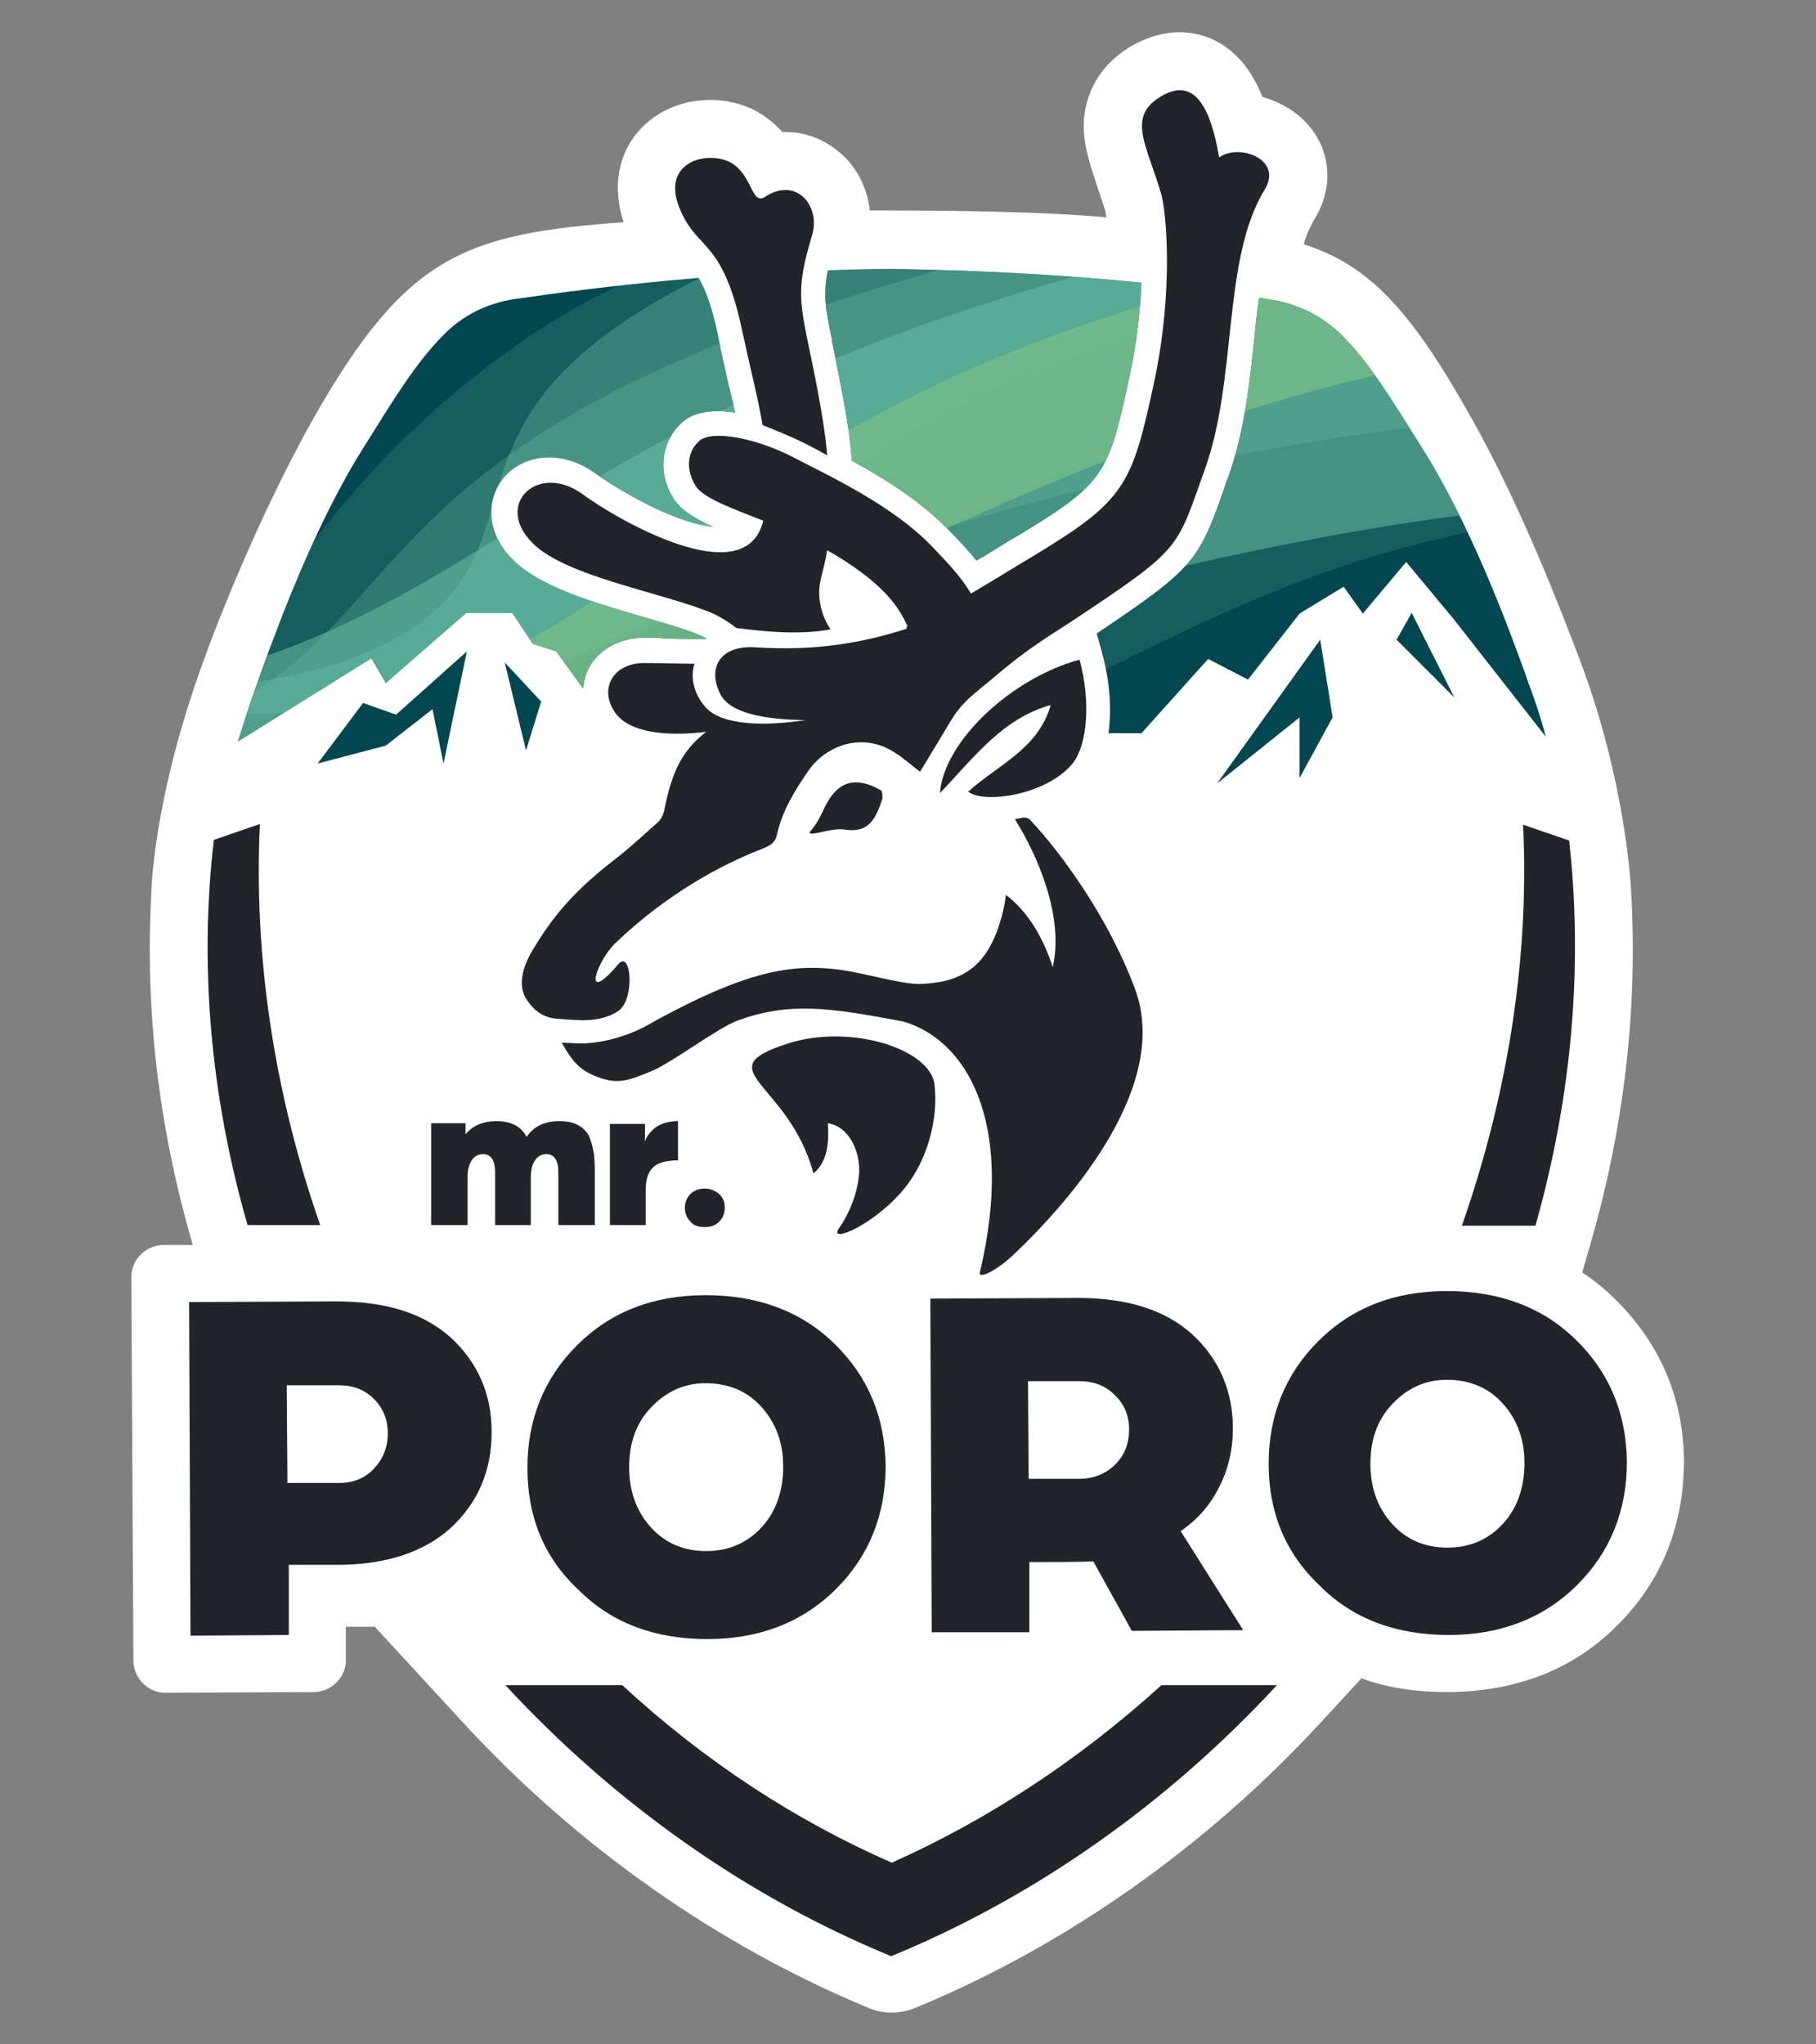 <?xml version="1.0" encoding="utf-8"?>
<!-- Generator: Adobe Illustrator 26.0.1, SVG Export Plug-In . SVG Version: 6.00 Build 0)  -->
<svg version="1.1" id="Laag_1" xmlns="http://www.w3.org/2000/svg" xmlns:xlink="http://www.w3.org/1999/xlink" x="0px" y="0px"
	 viewBox="0 0 264.1 297.2" style="enable-background:new 0 0 264.1 297.2;" xml:space="preserve">
<rect x="0" y="0" width="264.1" height="297.2" fill="#808080" stroke="none"/>
<style type="text/css">
	.st0{fill:#FFFFFF;}
	.st1{fill:#212529;}
	.st2{fill:#024650;}
	.st3{clip-path:url(#SVGID_00000064312527470502081040000004687540528783805585_);}
	.st4{opacity:0.19;fill:#69BEA0;}
	.st5{opacity:0.38;fill:#69BEA0;}
	.st6{opacity:0.3;fill:#69BEA0;}
	.st7{opacity:0.69;fill:#90C365;}
	.st8{opacity:0.55;fill:#69BEA0;}
	.st9{clip-path:url(#SVGID_00000118396214862657591480000013714569385776175505_);}
	.st10{clip-path:url(#SVGID_00000111902469012124654220000012223555993627409341_);}
</style>
<g>
	<path class="st0" d="M234.9,188.9c-1.5-1.5-3.1-2.8-4.8-3.9l1.3-4.5c4.9-17.1,6.8-34.3,5.8-51.2c0,0-0.7-15.6-7.5-33.5
		c-2.8-7.4-8.6-22.4-15.7-35c-8.8-15.7-14.8-22.2-24.4-25.3c0.4-1.4,1-2.7,1.6-3.7c3-4.9,2.3-10.8-1.9-14.6
		c-1.6-1.5-3.6-2.5-5.7-3.1c-1.4-3.5-3.6-6.7-7.3-8.4c-2.2-1-6.6-2.1-12.1,1.2c-4.2,2.6-6.5,6.6-6.6,11.3c0,3.1,1,5.9,1.9,8.7
		c0.4,1.2,0.8,2.4,1.2,3.6c0.1,0.2,0.1,0.6,0.2,1.1c-5.3-0.5-15.2-1-31.4-1c-1,0-2,0-3,0c-0.4-3.6-2.2-6.9-5.1-9
		c-2.3-1.7-4.9-2.5-7.6-2.4c-1.1-1.2-2.5-2.4-4.3-3.3c-5.3-2.5-11.8-1.5-15.8,2.3c-3.7,3.5-4.8,8.7-3,14.1
		c-23,1.7-31.6,4.7-45.1,28.5c-7.1,12.6-13.2,27.5-15.9,35c-7.6,20.7-7.7,34.2-7.7,34.2c-0.9,16.7,1,33.6,5.9,50.5l0.1,0.5l-4.2,0
		c-2.6,0-4.8,2.2-4.7,4.8l0.3,55.6c0,2.6,2.2,4.8,4.8,4.7l21.4-0.1c2.6,0,4.8-2.2,4.7-4.8l0-4.7h4.2l12.9,14
		c16.7,18.1,37.1,32.4,59.1,41.5c2,0.8,4.3,0.8,6.4,0l0,0c21.9-9,42.4-23.4,59.1-41.5l6-6.5c3.8,1.4,8,2,12.5,2l0.2,0
		c9.9-0.1,18.2-3.3,24.6-9.8c6.4-6.4,9.6-14.5,9.6-23.9C244.8,203.2,241.4,195.3,234.9,188.9z"/>
	<path class="st1" d="M100.4,177.6c-0.5-0.5-0.8-1.2-0.8-2c0-0.8,0.3-1.5,0.8-2c0.5-0.5,1.2-0.8,2.1-0.8c0.8,0,1.5,0.3,2.1,0.8
		c0.6,0.6,0.8,1.2,0.8,2c0,0.8-0.3,1.5-0.8,2c-0.6,0.6-1.3,0.8-2.1,0.8C101.6,178.4,100.9,178.2,100.4,177.6"/>
	<path class="st1" d="M212.6,178.2h10.7c5.4-19.1,6.9-38.1,4.9-56l-6.7-2.3C222.4,138.7,219.5,158.5,212.6,178.2"/>
	<path class="st1" d="M168.9,245c-12,10.9-25.3,19.6-39.2,25.8c-14-6.1-27.3-14.8-39.2-25.8H73.5c16.1,17.4,35.4,30.9,56.1,39.4
		c20.7-8.5,40-22,56.1-39.4H168.9z"/>
	<path class="st1" d="M27.7,237.8l-0.2-48.5l21.4-0.1c7.2,0,12.7,1.7,16.7,5.3c3.9,3.6,5.9,8.2,5.9,13.7c0,5.5-1.9,10.1-5.8,13.8
		c-3.9,3.6-9.5,5.5-16.6,5.5l-7.1,0l0,10.2L27.7,237.8z M41.8,215.6l7.5,0c2.1,0,3.8-0.7,5.1-2.1c1.3-1.4,2-3.1,2-5.1
		c0-2-0.7-3.7-2-5c-1.4-1.4-3.1-2-5.1-2l-7.6,0L41.8,215.6z"/>
	<path class="st1" d="M76.7,213.4c0-7,2.4-13,7.2-17.8c4.8-4.8,11-7.3,18.7-7.3c7.6,0,13.9,2.3,18.8,7.1c4.9,4.8,7.3,10.7,7.4,17.7
		c0,7.1-2.4,13.1-7.2,17.9c-4.8,4.8-11.1,7.3-18.7,7.3c-7.6,0-13.9-2.3-18.7-7.1C79.1,226.5,76.7,220.5,76.7,213.4 M91.5,213.3
		c0,3.6,1.1,6.5,3.2,8.8s4.8,3.4,8,3.4c3.3,0,6-1.2,8.1-3.5c2.1-2.3,3.1-5.3,3.1-8.8c0-3.5-1.1-6.4-3.2-8.7
		c-2.1-2.3-4.8-3.4-8.1-3.4c-3.1,0-5.7,1.2-7.9,3.5C92.5,206.9,91.5,209.8,91.5,213.3"/>
	<path class="st1" d="M135.5,237.3l-0.2-48.5l21.4-0.1c7.2,0,12.7,1.7,16.7,5.3c3.9,3.6,5.9,8.2,5.9,13.7c0,2.9-0.6,5.7-1.9,8.3
		c-1.3,2.7-3.2,4.9-5.7,6.6l9.1,14.4l-16.2,0.1L159,227c-2,0.1-5.1,0.1-9.3,0.1l0,10.2L135.5,237.3z M149.6,215l7.3,0
		c2.1,0,3.9-0.7,5.3-2.1c1.4-1.4,2-3.1,2-5.1c0-2-0.7-3.7-2.1-5c-1.4-1.4-3.1-2-5.2-2l-7.4,0L149.6,215z"/>
	<path class="st1" d="M184.5,212.8c0-7,2.4-13,7.2-17.8c4.8-4.8,11-7.3,18.7-7.3c7.6,0,13.9,2.3,18.8,7.1c4.9,4.8,7.3,10.7,7.4,17.7
		c0,7.1-2.4,13.1-7.2,17.9c-4.8,4.8-11.1,7.3-18.7,7.3c-7.6,0-13.9-2.3-18.7-7.1C187,225.9,184.5,220,184.5,212.8 M199.3,212.8
		c0,3.6,1.1,6.5,3.2,8.8c2.1,2.3,4.8,3.4,8,3.4c3.3,0,6-1.2,8.1-3.5c2.1-2.3,3.1-5.3,3.1-8.8c0-3.5-1.1-6.4-3.2-8.7
		c-2.1-2.3-4.8-3.4-8.1-3.4c-3.1,0-5.7,1.2-7.9,3.5C200.3,206.4,199.3,209.3,199.3,212.8"/>
	<path class="st1" d="M76.6,165.3c0.5-0.8,1.2-1.4,2.1-1.8c0.9-0.4,1.8-0.5,2.6-0.5c0.9,0,1.7,0.1,2.4,0.4c0.7,0.3,1.2,0.7,1.5,1.1
		c0.4,0.4,0.6,1,0.8,1.6c0.2,0.7,0.3,1.3,0.4,1.8c0,0.5,0.1,1.2,0.1,1.9v8.3h-5.3v-7.7c0-1.7-0.6-2.6-1.7-2.6
		c-0.8,0-1.3,0.3-1.7,0.9c-0.4,0.6-0.6,1.4-0.6,2.4v7H72v-7.7c0-1.7-0.6-2.6-1.7-2.6c-0.8,0-1.3,0.3-1.7,0.9
		c-0.4,0.6-0.6,1.4-0.6,2.4v7h-5.3v-14.8h5v1.6c1.1-1.3,2.6-1.9,4.5-1.9C74.4,163,75.8,163.8,76.6,165.3"/>
	<path class="st1" d="M88.7,178.2v-14.8h5.1v2.6c0.1-0.5,0.5-1.2,1.3-1.9c0.8-0.7,2-1.1,3.5-1.1v5.7c-1.8,0-3.1,0.4-3.7,1.1
		c-0.7,0.7-1,1.8-1,3.3v5H88.7z"/>
	<polygon class="st2" points="205.3,89.1 203.1,93 211.5,101.4 	"/>
	<polygon class="st2" points="192,93 177,113.9 189,104.3 189,113.1 193.8,104.3 	"/>
	<polygon class="st2" points="67.9,94.7 57.6,103.9 52.8,102.2 46.2,111 56.1,108.4 62.9,103.1 64.5,111 	"/>
	<polygon class="st2" points="73.4,96.3 76.5,109.1 78.7,102 	"/>
	<path class="st1" d="M46.6,178.2c-6.9-19.7-9.7-39.6-8.8-58.4l-6.7,2.3c-2.1,17.9-0.6,36.9,4.9,56H46.6z"/>
	<g>
		<path class="st1" d="M149.9,119.3c-0.3-0.4-0.8-0.5-1.3-0.4c0,0,0,0,0,0c-0.3,0.1-0.6,0.1-1,0.2c3.2,5.1,7.2,14.1,5.5,21.5
			c-1.7-5.2-4.1-8.4-6.8-10.5c-0.2,1.5-0.5,2.9-1,4.4c-1.6,4.9-4.3,7.8-9.6,8.4c-2.6,0.3-3.1,0.3-10.2-1.3c-9.1-2-15.8-1-30.2,6.8
			c-4.5,2.8-9,3.3-10.7,3.3c-1,0-2-0.1-2.9-0.1c1.1,1.9,2,3.5,4.3,4.6c3.7,1.7,5.4,0.9,8.8-0.5c2.9-1.2,9.5-6.2,12.4-7.3
			c7.6-2.8,13.5-1.9,24.1,0.1c8.9,2.5,16.5,14.1,11.2,36.5c-0.2,1,2.3-0.2,4.7-2.4c8.6-8.1,23.2-24.9,17.8-39
			C161.3,133.7,154.6,124.3,149.9,119.3z"/>
		<path class="st1" d="M140.8,115.1c2.3,1.8,11.3,0.5,15.1-4c2.2-2.6,2.8-8.9,1.1-15.2c-10.2,2.8-19.8,12.1-20.3,19.4
			c4.9-5.1,9-10.8,16.1-12.8C151,108.9,145.1,111.2,140.8,115.1"/>
		<path class="st1" d="M118.2,121.2c1.5-0.2,3.1-0.8,4.6-0.6c3.2,0.5,4.4-1,5.5-4.4c0.1-0.4,0-1.2-0.2-1.3c-1.9-1.1-4.2-1.8-6.1-0.3
			c-2.2,1.8-2.2,4.1-4.2,6.3C117.6,121.1,117.9,121.2,118.2,121.2"/>
		<path class="st1" d="M114.6,151.7c-12.1,3.9,0.1,5.5,3.7,18.9c1.9-1.6,2.3-4,2.1-7.3c3.2,0.5,4.9,4.4,4.5,7.8
			c-0.3,2.5-1.3,5.2-2.9,7.5c-1.6,2.3,5.2-0.5,9.6-5.9c3.3-4.1,4.9-10.1,4.3-15.1C135.2,152.5,123.7,148.8,114.6,151.7"/>
		<path class="st1" d="M177.3,22.9c-1.3-7.7-3.8-11.8-8.6-8.8c-4.9,3-1.8,7.2,0.2,14.2c0.7,2.6,1.8,13.6-1,27
			c-3.3,15.3-4.1,17.4-17.9,25.7c-2.2,1.3-5.4,3.3-8.8,5.3c-1.3-2.3-3.5-4.6-5.7-6.9c-5.7-5.9-14.5-10-20.1-12.9
			c-5.6-2.9-11.9-4-13.7-2.4c-1.8,1.6-2,4.2-0.5,6.6c1.1,1.7,5.2,3.2,9.8,5c-2.6,10.8-21.6-0.4-26.2-3.8c-6.5-4.8-13.1,1.4-7.3,7.1
			c4.9,4.9,19.2,7.2,26.2,10.2c1.1,0.5,2.2,1.2,3.4,2.1c4.6,0.6,9.3,1,13.7,0.2c-0.9-1.3-1.4-2.7-1.6-4.3c-0.3-2.6,0.5-3.6,1.1-7.2
			c2.1,1.2,5.5,3.3,7.9,5.7c2,1.9,3.1,3.8,3.8,5.4c-0.1,0-0.1,0-0.2,0.1c0.1,0.1,0.1,0.2,0.1,0.2c0,0,0,0,0,0
			c-6.3,2-13.1,3.3-22.1,2.7c-5.1-0.3-7,3-5,6.9c1.5,2.8,6.7,3.6,12.3,3.7c-5.9,0.9-12.3,0.8-14.6-2c-1.7-2-2.1-4.4-1.5-6.2
			c-2.1,0-4.4-0.1-7.2-0.1c-4.6-0.1-6.9,3.8-4.2,7.4c2.1,2.7,7.3,3.3,13.1,2.6c-3.5,2.7-5,5.8-6.1,11.4c-0.1,0.6-0.5,1.4-1,1.8
			c-1.8,1.6-3.6,3.3-5.5,4.8c-5.3,4.1-8.9,7.5-12.5,13.5c-1.3,2.1-2.4,4.9-1.2,7.1c1,1.7,2.4,2.9,4.5,3.1c3.1,0.2,6.2,0.7,9-1.1
			c2.5-1.7,1.9-9.1,0-6.8c-5.2,6.1-3.3-0.2-0.5-3c7.7-7.4,15.7-11.5,20.7-13.5c1.8-0.7,2.6-1,2.9-2.4c0.8-3.5,2.6-6.4,4.6-9.3
			c2.6-3.7,7.9-5.6,12.5-2.6c1.3,0.8,2.5,1.9,3.7,2.8c1.5-2.5,3-4.9,4.4-7.3c1.9-3.1,3.5-4,6.2-6.3c5.5-4.7,8.5-6.3,11.5-8.3
			c16.1-10.7,15.1-10.3,19.3-22c4.8-13.3,2.5-30.5,8.7-40.7C186.7,23.1,180.1,20.8,177.3,22.9"/>
		<path class="st1" d="M108,48.4c1.1,5.1,2.2,9.3,2.9,13.4c0.3,0.1,0.7,0.3,1,0.4c0.7,0.3,1.5,0.6,2.4,1c1.9,0.8,3.9,1.8,6,3
			c-0.3-4-1.5-10.3-2.7-15.9c-1.3-6.5-1.8-8.5,0.5-16.1c1.3-4.2-2.3-8.6-6.8-5.6c-2.1,1.4-1.8-3.4-5.3-5.1c-3.5-1.6-9.8,0.2-7.2,6.7
			C101.4,36.7,105.1,34.4,108,48.4"/>
	</g>
	<path class="st2" d="M166,41.1c-9.9-1-22.3-1.8-36.2-2c-3.2,0-6.4,0.1-9.4,0.2c-0.7,3.5-0.4,5.4,0.6,10.1l0,0.2
		c1.2,6,2.5,12.2,2.8,16.4l0.1,1c4.8,2.6,9.9,5.8,13.9,9.9c1.5,1.5,3,3.1,4.2,4.6c1.6-0.9,3-1.8,4.3-2.6c0.6-0.4,1.2-0.7,1.7-1
		c12.9-7.8,13.2-9,16.3-23.4C165.4,49.6,165.8,45,166,41.1z"/>
	<path class="st2" d="M104.5,49.2c-0.9-4.5-1.9-7.1-2.9-8.8c-12,1-21.3,2.3-26.9,3.1c-3.9,0.6-7.5,2.4-10.2,5.2
		c-4,4-7.2,9.3-11.4,16C45.9,76,40.6,90.5,37.9,97.9l-0.3,0.9c-1.2,3.2-2.1,6.2-3,9l19.4-12.1l2.1,3.6l11.7-10.2h6.7l3,4.5l3.4,1.1
		l3.9,5.4c0.1-1,0.3-2,0.8-2.9c1.4-2.8,4.6-4.5,8.2-4.5c0.9,0,1.8,0,2.6,0.1c1.7,0.1,3.1,0.1,4.5,0.1l1.7,0c0,0,0,0,0.1-0.1
		c-0.2-0.1-0.4-0.2-0.6-0.3c-2.2-1-5.5-1.9-8.9-2.9c-7.2-2.1-14.6-4.3-18.5-8.1c-4.4-4.3-3.8-9.3-1.4-12.1c2.7-3.2,8.2-4.3,13.4-0.5
		c1.4,1,5.2,3.5,9.7,5.5c3.4,1.5,5.7,2,7.3,2.2c-2.6-1.2-4.5-2.3-5.6-3.9c-2.5-3.7-2.1-8.3,1-11.2c1.8-1.7,4.7-2,7.8-1.5
		c-0.3-1.5-0.7-3.1-1.1-4.7C105.4,53.3,104.9,51.4,104.5,49.2z"/>
	<path class="st2" d="M222.1,98.8l-0.3-0.9c-2.7-7.4-8-21.8-15.2-33.1c-4.2-6.7-7.4-12-11.4-16c-2.8-2.8-6.4-4.6-10.2-5.2
		c-0.6-0.1-1.2-0.2-1.9-0.3c-0.3,2-0.5,4-0.7,6.1c-0.7,6.7-1.5,13.7-3.8,20c-0.3,0.7-0.5,1.4-0.7,2c-3.6,10.2-4.4,11.3-18.4,20.7
		l0.8,2.9c1.1,4.1,1.4,8.2,0.9,11.6l4.8,0l9.7-10.8l5.8,3l7.5-9.6l6.4-3.9l2.8,3.9l6.3-7.5l6.9,8.3l13.4,17.1
		C224.1,104.4,223.2,101.7,222.1,98.8z"/>
	<g>
		<g>
			<defs>
				<path id="SVGID_1_" d="M166,41.1c-9.9-1-22.3-1.8-36.2-2c-3.2,0-6.4,0.1-9.4,0.2c-0.7,3.5-0.4,5.4,0.6,10.1l0,0.2
					c1.2,6,2.5,12.2,2.8,16.4l0.1,1c4.8,2.6,9.9,5.8,13.9,9.9c1.5,1.5,3,3.1,4.2,4.6c1.6-0.9,3-1.8,4.3-2.6c0.6-0.4,1.2-0.7,1.7-1
					c12.9-7.8,13.2-9,16.3-23.4C165.4,49.6,165.8,45,166,41.1z"/>
			</defs>
			<clipPath id="SVGID_00000183927079178448803160000017464930355105918632_">
				<use xlink:href="#SVGID_1_"  style="overflow:visible;"/>
			</clipPath>
			<g style="clip-path:url(#SVGID_00000183927079178448803160000017464930355105918632_);">
				<path class="st4" d="M38.7,125.9l107.7-21.7c27.9-12.7,49.4-27.7,93.8-30.2l-11.6-57.5L102.4,37.4
					c-19.7,3.9-39.9,21.8-48.9,31.8c-9.9,11-15.2,20.2-23.4,27.5l5.9,29.2C36.5,125.9,37.5,125.9,38.7,125.9z"/>
				<path class="st5" d="M119.7,32.8c-59.9,22.1-39.9,41-56.4,55.9c-12.1,10.9-33.6,11.4-45.1,12.1l0.5,2.2c8.1,1.1,27,2.3,52.4-4
					c42.4-10.6,39.1-33.2,93.1-49.8c25.9-8,48.9-10.3,65.8-10.5l-6.3-31l-75.6,15.2C138.8,26,129.1,29.3,119.7,32.8z"/>
				<path class="st6" d="M73.1,100c31.5-13.4,98.7-39.3,164.3-40.1l-7.8-38.8c-20.2,1.7-47.4,6.2-83.6,15.6
					C40.8,63.9,66.5,94,19.8,108.3l1.3,6.7C32.3,113.2,51.7,109.1,73.1,100z"/>
				<path class="st7" d="M21,114.2c11.5-0.9,29.3-3.2,49.5-9.3c48.9-14.6,98.5-52.1,164.8-55.3l-4-19.7
					c-16.1,2.3-35.3,6.2-57.8,12.4C91.6,65,97.6,101.1,20.1,109.8L21,114.2z"/>
				<path class="st8" d="M21.9,118.6c16.3-0.8,42.3-3.5,67.5-12.3C124.5,94,196.5,72.4,240.1,73.1l-9.6-47.4
					c-26.1,3.2-70,10.5-107.2,25.7c-51.8,21.2-60.1,40.7-105,49.4L21.9,118.6z"/>
			</g>
		</g>
		<g>
			<defs>
				<path id="SVGID_00000020380482055390491040000014961867679023669650_" d="M104.5,49.2c-0.9-4.5-1.9-7.1-2.9-8.8
					c-12,1-21.3,2.3-26.9,3.1c-3.9,0.6-7.5,2.4-10.2,5.2c-4,4-7.2,9.3-11.4,16C45.9,76,40.6,90.5,37.9,97.9l-0.3,0.9
					c-1.2,3.2-2.1,6.2-3,9l19.4-12.1l2.1,3.6l11.7-10.2h6.7l3,4.5l3.4,1.1l3.9,5.4c0.1-1,0.3-2,0.8-2.9c1.4-2.8,4.6-4.5,8.2-4.5
					c0.9,0,1.8,0,2.6,0.1c1.7,0.1,3.1,0.1,4.5,0.1l1.7,0c0,0,0,0,0.1-0.1c-0.2-0.1-0.4-0.2-0.6-0.3c-2.2-1-5.5-1.9-8.9-2.9
					c-7.2-2.1-14.6-4.3-18.5-8.1c-4.4-4.3-3.8-9.3-1.4-12.1c2.7-3.2,8.2-4.3,13.4-0.5c1.4,1,5.2,3.5,9.7,5.5c3.4,1.5,5.7,2,7.3,2.2
					c-2.6-1.2-4.5-2.3-5.6-3.9c-2.5-3.7-2.1-8.3,1-11.2c1.8-1.7,4.7-2,7.8-1.5c-0.3-1.5-0.7-3.1-1.1-4.7
					C105.4,53.3,104.9,51.4,104.5,49.2z"/>
			</defs>
			<clipPath id="SVGID_00000031920080727498721600000001042903306512189068_">
				<use xlink:href="#SVGID_00000020380482055390491040000014961867679023669650_"  style="overflow:visible;"/>
			</clipPath>
			<g style="clip-path:url(#SVGID_00000031920080727498721600000001042903306512189068_);">
				<path class="st4" d="M38.7,125.9l107.7-21.7c27.9-12.7,49.4-27.7,93.8-30.2l-11.6-57.5L102.4,37.4
					c-19.7,3.9-39.9,21.8-48.9,31.8c-9.9,11-15.2,20.2-23.4,27.5l5.9,29.2C36.5,125.9,37.5,125.9,38.7,125.9z"/>
				<path class="st5" d="M119.7,32.8c-59.9,22.1-39.9,41-56.4,55.9c-12.1,10.9-33.6,11.4-45.1,12.1l0.5,2.2c8.1,1.1,27,2.3,52.4-4
					c42.4-10.6,39.1-33.2,93.1-49.8c25.9-8,48.9-10.3,65.8-10.5l-6.3-31l-75.6,15.2C138.8,26,129.1,29.3,119.7,32.8z"/>
				<path class="st6" d="M73.1,100c31.5-13.4,98.7-39.3,164.3-40.1l-7.8-38.8c-20.2,1.7-47.4,6.2-83.6,15.6
					C40.8,63.9,66.5,94,19.8,108.3l1.3,6.7C32.3,113.2,51.7,109.1,73.1,100z"/>
				<path class="st7" d="M21,114.2c11.5-0.9,29.3-3.2,49.5-9.3c48.9-14.6,98.5-52.1,164.8-55.3l-4-19.7
					c-16.1,2.3-35.3,6.2-57.8,12.4C91.6,65,97.6,101.1,20.1,109.8L21,114.2z"/>
				<path class="st8" d="M21.9,118.6c16.3-0.8,42.3-3.5,67.5-12.3C124.5,94,196.5,72.4,240.1,73.1l-9.6-47.4
					c-26.1,3.2-70,10.5-107.2,25.7c-51.8,21.2-60.1,40.7-105,49.4L21.9,118.6z"/>
			</g>
		</g>
		<g>
			<defs>
				<path id="SVGID_00000012462565090844214170000006171845143215013522_" d="M222.1,98.8l-0.3-0.9c-2.7-7.4-8-21.8-15.2-33.1
					c-4.2-6.7-7.4-12-11.4-16c-2.8-2.8-6.4-4.6-10.2-5.2c-0.6-0.1-1.2-0.2-1.9-0.3c-0.3,2-0.5,4-0.7,6.1c-0.7,6.7-1.5,13.7-3.8,20
					c-0.3,0.7-0.5,1.4-0.7,2c-3.6,10.2-4.4,11.3-18.4,20.7l0.8,2.9c1.1,4.1,1.4,8.2,0.9,11.6l4.8,0l9.7-10.8l5.8,3l7.5-9.6l6.4-3.9
					l2.8,3.9l6.3-7.5l6.9,8.3l13.4,17.1C224.1,104.4,223.2,101.7,222.1,98.8z"/>
			</defs>
			<clipPath id="SVGID_00000071548839565754486680000018299747786245713338_">
				<use xlink:href="#SVGID_00000012462565090844214170000006171845143215013522_"  style="overflow:visible;"/>
			</clipPath>
			<g style="clip-path:url(#SVGID_00000071548839565754486680000018299747786245713338_);">
				<path class="st4" d="M38.7,125.9l107.7-21.7c27.9-12.7,49.4-27.7,93.8-30.2l-11.6-57.5L102.4,37.4
					c-19.7,3.9-39.9,21.8-48.9,31.8c-9.9,11-15.2,20.2-23.4,27.5l5.9,29.2C36.5,125.9,37.5,125.9,38.7,125.9z"/>
				<path class="st5" d="M119.7,32.8c-59.9,22.1-39.9,41-56.4,55.9c-12.1,10.9-33.6,11.4-45.1,12.1l0.5,2.2c8.1,1.1,27,2.3,52.4-4
					c42.4-10.6,39.1-33.2,93.1-49.8c25.9-8,48.9-10.3,65.8-10.5l-6.3-31l-75.6,15.2C138.8,26,129.1,29.3,119.7,32.8z"/>
				<path class="st6" d="M73.1,100c31.5-13.4,98.7-39.3,164.3-40.1l-7.8-38.8c-20.2,1.7-47.4,6.2-83.6,15.6
					C40.8,63.9,66.5,94,19.8,108.3l1.3,6.7C32.3,113.2,51.7,109.1,73.1,100z"/>
				<path class="st7" d="M21,114.2c11.5-0.9,29.3-3.2,49.5-9.3c48.9-14.6,98.5-52.1,164.8-55.3l-4-19.7
					c-16.1,2.3-35.3,6.2-57.8,12.4C91.6,65,97.6,101.1,20.1,109.8L21,114.2z"/>
				<path class="st8" d="M21.9,118.6c16.3-0.8,42.3-3.5,67.5-12.3C124.5,94,196.5,72.4,240.1,73.1l-9.6-47.4
					c-26.1,3.2-70,10.5-107.2,25.7c-51.8,21.2-60.1,40.7-105,49.4L21.9,118.6z"/>
			</g>
		</g>
	</g>
</g>
</svg>
